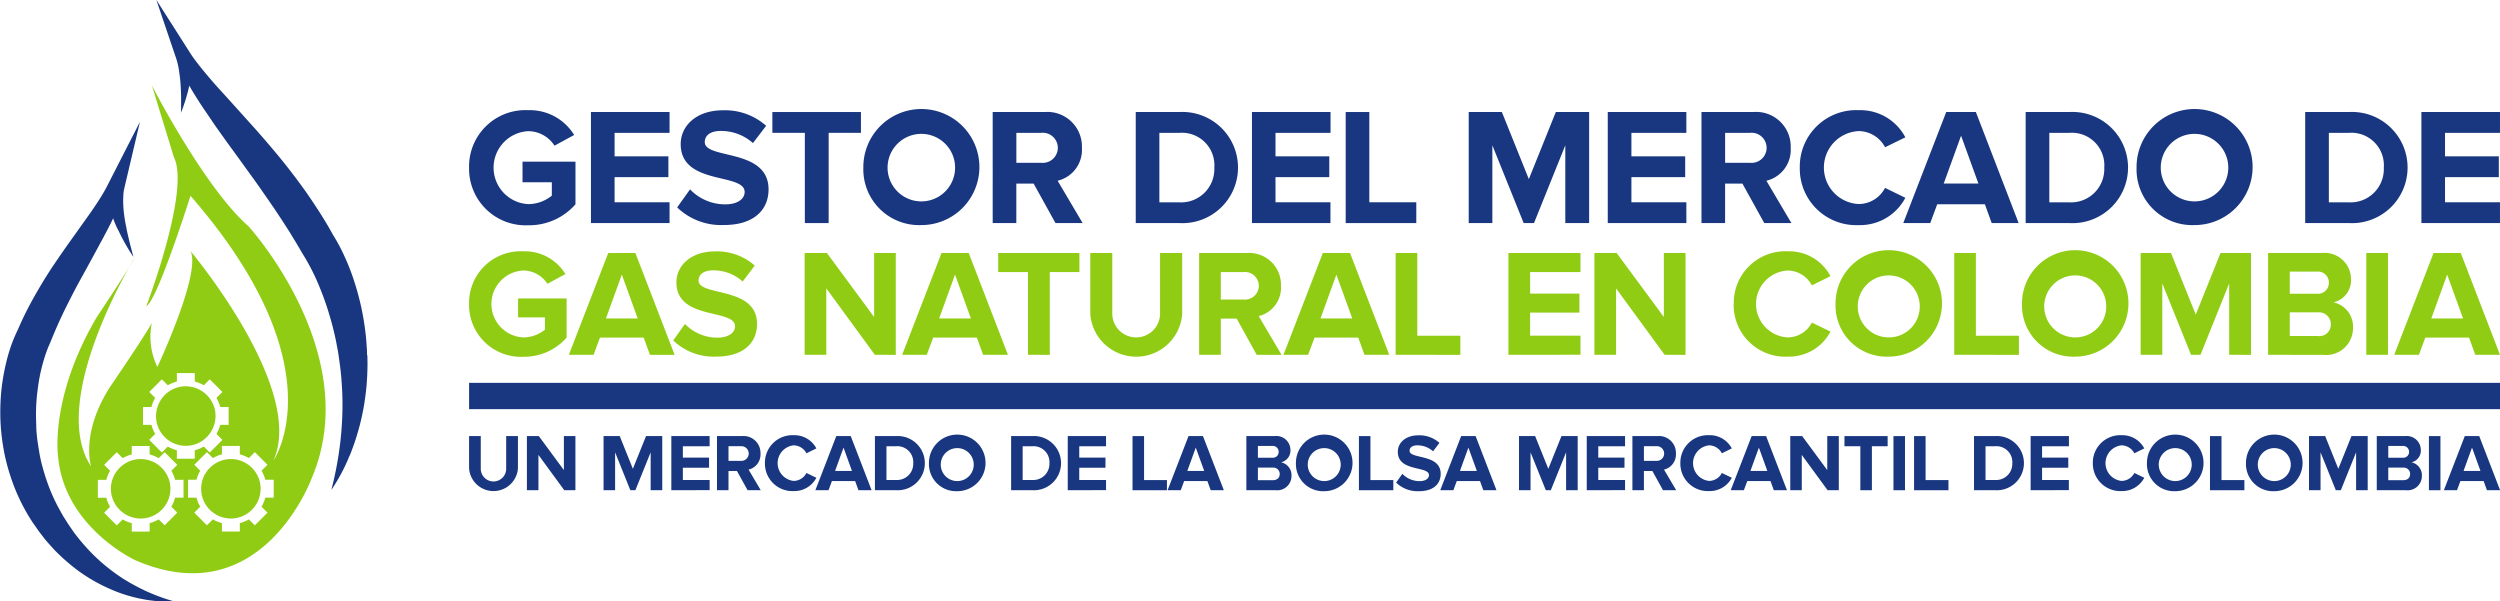 <svg xmlns="http://www.w3.org/2000/svg" width="125.885" height="30.282" viewBox="0 0 125.885 30.282">
  <g id="logo-gas" transform="translate(-2052.973 -16.859)">
    <path id="Trazado_461" data-name="Trazado 461" d="M2076.593,40.456V38.817h.589v1.62a.64.64,0,1,0,1.279,0v-1.62h.592v1.635a1.234,1.234,0,0,1-2.46,0" fill="#193780"/>
    <path id="Trazado_462" data-name="Trazado 462" d="M2081.386,41.544l-1.3-1.778v1.778h-.581V38.818h.6l1.262,1.713V38.818h.581v2.726Z" fill="#193780"/>
    <path id="Trazado_463" data-name="Trazado 463" d="M2085.736,41.544V39.636l-.769,1.908h-.253l-.768-1.908v1.908h-.581V38.818h.814l.662,1.647.662-1.647h.817v2.726Z" fill="#193780"/>
    <path id="Trazado_464" data-name="Trazado 464" d="M2086.777,41.544V38.818h1.929v.511h-1.348V39.9h1.319v.511h-1.319v.617h1.348v.511Z" fill="#193780"/>
    <path id="Trazado_465" data-name="Trazado 465" d="M2090.617,41.543l-.536-.968h-.425v.968h-.58V38.817h1.275a.85.85,0,0,1,.916.879.781.781,0,0,1-.6.809l.613,1.038Zm.057-1.847a.37.37,0,0,0-.409-.368h-.609v.736h.609a.37.37,0,0,0,.409-.368" fill="#193780"/>
    <path id="Trazado_466" data-name="Trazado 466" d="M2091.49,40.183a1.386,1.386,0,0,1,1.452-1.41,1.248,1.248,0,0,1,1.139.665l-.5.246a.74.74,0,0,0-.641-.4.9.9,0,0,0,0,1.791.732.732,0,0,0,.641-.4l.5.241a1.253,1.253,0,0,1-1.139.671,1.386,1.386,0,0,1-1.452-1.41" fill="#193780"/>
    <path id="Trazado_467" data-name="Trazado 467" d="M2096.2,41.543l-.168-.462h-1.168l-.172.462h-.662l1.054-2.726h.727l1.051,2.726Zm-.752-2.145-.425,1.173h.85Z" fill="#193780"/>
    <path id="Trazado_468" data-name="Trazado 468" d="M2097.029,41.543V38.817h1.075a1.365,1.365,0,1,1,0,2.726Zm1.929-1.36a.8.8,0,0,0-.854-.854h-.494v1.7h.494a.816.816,0,0,0,.854-.85" fill="#193780"/>
    <path id="Trazado_469" data-name="Trazado 469" d="M2099.749,40.183a1.425,1.425,0,1,1,1.422,1.41,1.368,1.368,0,0,1-1.422-1.41m2.252,0a.83.83,0,1,0-.83.9.828.828,0,0,0,.83-.9" fill="#193780"/>
    <path id="Trazado_470" data-name="Trazado 470" d="M2103.887,41.543V38.817h1.075a1.365,1.365,0,1,1,0,2.726Zm1.929-1.36a.8.8,0,0,0-.854-.854h-.494v1.7h.494a.816.816,0,0,0,.854-.85" fill="#193780"/>
    <path id="Trazado_471" data-name="Trazado 471" d="M2106.738,41.544V38.818h1.929v.511h-1.349V39.9h1.32v.511h-1.32v.617h1.349v.511Z" fill="#193780"/>
    <path id="Trazado_472" data-name="Trazado 472" d="M2110,41.544V38.818h.581v2.215h1.152v.511Z" fill="#193780"/>
    <path id="Trazado_473" data-name="Trazado 473" d="M2113.937,41.543l-.168-.462H2112.6l-.172.462h-.662l1.054-2.726h.727l1.051,2.726Zm-.752-2.145-.425,1.173h.85Z" fill="#193780"/>
    <path id="Trazado_474" data-name="Trazado 474" d="M2115.732,41.544V38.818h1.435a.705.705,0,0,1,.785.695.606.606,0,0,1-.47.625.661.661,0,0,1,.523.671.718.718,0,0,1-.793.735Zm1.627-1.929a.293.293,0,0,0-.319-.3h-.727v.592h.727a.29.29,0,0,0,.319-.294m.053,1.112a.319.319,0,0,0-.351-.319h-.748v.633h.748c.22,0,.351-.118.351-.314" fill="#193780"/>
    <path id="Trazado_475" data-name="Trazado 475" d="M2118.228,40.183a1.425,1.425,0,1,1,1.422,1.41,1.368,1.368,0,0,1-1.422-1.41m2.252,0a.83.83,0,1,0-.83.9.828.828,0,0,0,.83-.9" fill="#193780"/>
    <path id="Trazado_476" data-name="Trazado 476" d="M2121.4,41.544V38.818h.58v2.215h1.152v.511Z" fill="#193780"/>
    <path id="Trazado_477" data-name="Trazado 477" d="M2123.273,41.16l.314-.442a1.2,1.2,0,0,0,.867.368c.319,0,.474-.147.474-.3,0-.482-1.57-.151-1.57-1.177,0-.454.393-.83,1.035-.83a1.513,1.513,0,0,1,1.062.381l-.322.424a1.174,1.174,0,0,0-.794-.3c-.249,0-.388.11-.388.274,0,.433,1.566.143,1.566,1.16,0,.5-.356.875-1.092.875a1.554,1.554,0,0,1-1.152-.433" fill="#193780"/>
    <path id="Trazado_478" data-name="Trazado 478" d="M2127.664,41.543l-.167-.462h-1.169l-.171.462h-.662l1.054-2.726h.727l1.051,2.726Zm-.751-2.145-.425,1.173h.85Z" fill="#193780"/>
    <path id="Trazado_479" data-name="Trazado 479" d="M2131.832,41.544V39.636l-.769,1.908h-.252l-.769-1.908v1.908h-.581V38.818h.813l.663,1.647.662-1.647h.817v2.726Z" fill="#193780"/>
    <path id="Trazado_480" data-name="Trazado 480" d="M2132.872,41.544V38.818h1.929v.511h-1.349V39.9h1.321v.511h-1.321v.617h1.349v.511Z" fill="#193780"/>
    <path id="Trazado_481" data-name="Trazado 481" d="M2136.712,41.543l-.536-.968h-.425v.968h-.58V38.817h1.275a.85.85,0,0,1,.916.879.782.782,0,0,1-.6.809l.614,1.038Zm.058-1.847a.371.371,0,0,0-.41-.368h-.609v.736h.609a.371.371,0,0,0,.41-.368" fill="#193780"/>
    <path id="Trazado_482" data-name="Trazado 482" d="M2137.585,40.183a1.385,1.385,0,0,1,1.451-1.41,1.25,1.25,0,0,1,1.14.665l-.5.246a.739.739,0,0,0-.641-.4.9.9,0,0,0,0,1.791.731.731,0,0,0,.641-.4l.5.241a1.254,1.254,0,0,1-1.14.671,1.385,1.385,0,0,1-1.451-1.41" fill="#193780"/>
    <path id="Trazado_483" data-name="Trazado 483" d="M2142.291,41.543l-.167-.462h-1.168l-.172.462h-.662l1.054-2.726h.727l1.051,2.726Zm-.751-2.145-.425,1.173h.85Z" fill="#193780"/>
    <path id="Trazado_484" data-name="Trazado 484" d="M2145,41.544l-1.3-1.778v1.778h-.58V38.818h.6l1.263,1.713V38.818h.581v2.726Z" fill="#193780"/>
    <path id="Trazado_485" data-name="Trazado 485" d="M2146.649,41.544V39.329h-.8v-.511h2.174v.511h-.793v2.215Z" fill="#193780"/>
    <rect id="Rectángulo_150" data-name="Rectángulo 150" width="0.581" height="2.726" transform="translate(2148.316 38.818)" fill="#193780"/>
    <path id="Trazado_486" data-name="Trazado 486" d="M2149.354,41.544V38.818h.58v2.215h1.152v.511Z" fill="#193780"/>
    <path id="Trazado_487" data-name="Trazado 487" d="M2152.372,41.543V38.817h1.075a1.365,1.365,0,1,1,0,2.726Zm1.929-1.36a.8.8,0,0,0-.854-.854h-.494v1.7h.494a.816.816,0,0,0,.854-.85" fill="#193780"/>
    <path id="Trazado_488" data-name="Trazado 488" d="M2155.223,41.544V38.818h1.929v.511H2155.8V39.9h1.319v.511H2155.8v.617h1.348v.511Z" fill="#193780"/>
    <path id="Trazado_489" data-name="Trazado 489" d="M2158.355,40.183a1.385,1.385,0,0,1,1.451-1.41,1.25,1.25,0,0,1,1.14.665l-.5.246a.741.741,0,0,0-.642-.4.9.9,0,0,0,0,1.791.734.734,0,0,0,.642-.4l.5.241a1.254,1.254,0,0,1-1.14.671,1.386,1.386,0,0,1-1.451-1.41" fill="#193780"/>
    <path id="Trazado_490" data-name="Trazado 490" d="M2161.08,40.183a1.425,1.425,0,1,1,1.422,1.41,1.368,1.368,0,0,1-1.422-1.41m2.252,0a.83.83,0,1,0-.83.9.828.828,0,0,0,.83-.9" fill="#193780"/>
    <path id="Trazado_491" data-name="Trazado 491" d="M2164.254,41.544V38.818h.58v2.215h1.153v.511Z" fill="#193780"/>
    <path id="Trazado_492" data-name="Trazado 492" d="M2166.067,40.183a1.425,1.425,0,1,1,1.423,1.41,1.369,1.369,0,0,1-1.423-1.41m2.252,0a.83.83,0,1,0-.829.9.828.828,0,0,0,.829-.9" fill="#193780"/>
    <path id="Trazado_493" data-name="Trazado 493" d="M2171.612,41.544V39.636l-.769,1.908h-.252l-.769-1.908v1.908h-.581V38.818h.814l.662,1.647.662-1.647h.817v2.726Z" fill="#193780"/>
    <path id="Trazado_494" data-name="Trazado 494" d="M2172.652,41.544V38.818h1.435a.705.705,0,0,1,.784.695.6.6,0,0,1-.47.625.661.661,0,0,1,.523.671.717.717,0,0,1-.793.735Zm1.627-1.929a.293.293,0,0,0-.319-.3h-.728v.592h.728a.29.29,0,0,0,.319-.294m.053,1.112a.319.319,0,0,0-.352-.319h-.748v.633h.748c.221,0,.352-.118.352-.314" fill="#193780"/>
    <rect id="Rectángulo_151" data-name="Rectángulo 151" width="0.58" height="2.726" transform="translate(2175.279 38.818)" fill="#193780"/>
    <path id="Trazado_495" data-name="Trazado 495" d="M2178.2,41.543l-.167-.462h-1.168l-.172.462h-.662l1.054-2.726h.727l1.051,2.726Zm-.751-2.145-.426,1.173h.851Z" fill="#193780"/>
    <path id="Trazado_496" data-name="Trazado 496" d="M2076.593,25.3a2.837,2.837,0,0,1,2.977-2.893,2.617,2.617,0,0,1,2.314,1.249l-.99.538a1.583,1.583,0,0,0-1.324-.73,1.839,1.839,0,0,0,0,3.673,1.883,1.883,0,0,0,1.19-.428v-.671h-1.476V25h2.667v2.146a3.1,3.1,0,0,1-2.381,1.056,2.848,2.848,0,0,1-2.977-2.9" fill="#193780"/>
    <path id="Trazado_497" data-name="Trazado 497" d="M2082.73,28.092V22.5h3.958v1.048h-2.768V24.73h2.709v1.048h-2.709v1.266h2.768v1.048Z" fill="#193780"/>
    <path id="Trazado_498" data-name="Trazado 498" d="M2087.073,27.3l.646-.906a2.449,2.449,0,0,0,1.777.755c.654,0,.973-.3.973-.62,0-.99-3.22-.311-3.22-2.416,0-.93.8-1.7,2.121-1.7a3.112,3.112,0,0,1,2.181.78l-.664.871a2.4,2.4,0,0,0-1.626-.611c-.512,0-.8.225-.8.561,0,.889,3.212.293,3.212,2.381,0,1.023-.73,1.794-2.24,1.794a3.188,3.188,0,0,1-2.364-.888" fill="#193780"/>
    <path id="Trazado_499" data-name="Trazado 499" d="M2093.5,28.092V23.548h-1.635V22.5h4.46v1.048h-1.626v4.544Z" fill="#193780"/>
    <path id="Trazado_500" data-name="Trazado 500" d="M2096.446,25.3a2.922,2.922,0,1,1,2.918,2.893,2.808,2.808,0,0,1-2.918-2.893m4.62,0a1.7,1.7,0,1,0-3.4,0,1.7,1.7,0,1,0,3.4,0" fill="#193780"/>
    <path id="Trazado_501" data-name="Trazado 501" d="M2106.121,28.092l-1.1-1.987h-.872v1.987h-1.19V22.5h2.615a1.741,1.741,0,0,1,1.878,1.8,1.6,1.6,0,0,1-1.223,1.66l1.258,2.13Zm.118-3.79a.759.759,0,0,0-.838-.754h-1.25v1.508h1.25a.759.759,0,0,0,.838-.754" fill="#193780"/>
    <path id="Trazado_502" data-name="Trazado 502" d="M2110.162,28.092V22.5h2.2a2.8,2.8,0,1,1,0,5.592Zm3.957-2.792a1.635,1.635,0,0,0-1.752-1.752h-1.015v3.5h1.015a1.675,1.675,0,0,0,1.752-1.745" fill="#193780"/>
    <path id="Trazado_503" data-name="Trazado 503" d="M2116.014,28.092V22.5h3.957v1.048H2117.2V24.73h2.708v1.048H2117.2v1.266h2.767v1.048Z" fill="#193780"/>
    <path id="Trazado_504" data-name="Trazado 504" d="M2120.734,28.092V22.5h1.19v4.544h2.365v1.048Z" fill="#193780"/>
    <path id="Trazado_505" data-name="Trazado 505" d="M2131.792,28.092V24.176l-1.576,3.916h-.52l-1.577-3.916v3.916h-1.19V22.5h1.669l1.358,3.378,1.359-3.378h1.677v5.592Z" fill="#193780"/>
    <path id="Trazado_506" data-name="Trazado 506" d="M2133.93,28.092V22.5h3.958v1.048h-2.767V24.73h2.708v1.048h-2.708v1.266h2.767v1.048Z" fill="#193780"/>
    <path id="Trazado_507" data-name="Trazado 507" d="M2141.811,28.092l-1.1-1.987h-.873v1.987h-1.189V22.5h2.615a1.741,1.741,0,0,1,1.878,1.8,1.6,1.6,0,0,1-1.224,1.66l1.258,2.13Zm.118-3.79a.759.759,0,0,0-.838-.754h-1.251v1.508h1.251a.759.759,0,0,0,.838-.754" fill="#193780"/>
    <path id="Trazado_508" data-name="Trazado 508" d="M2143.6,25.3a2.842,2.842,0,0,1,2.977-2.893,2.559,2.559,0,0,1,2.338,1.367l-1.022.5a1.514,1.514,0,0,0-1.316-.814,1.838,1.838,0,0,0,0,3.673,1.5,1.5,0,0,0,1.316-.814l1.022.5a2.573,2.573,0,0,1-2.338,1.375A2.842,2.842,0,0,1,2143.6,25.3" fill="#193780"/>
    <path id="Trazado_509" data-name="Trazado 509" d="M2153.263,28.092l-.343-.947h-2.4l-.352.947h-1.358l2.163-5.592h1.493l2.154,5.592Zm-1.542-4.4-.873,2.407h1.745Z" fill="#193780"/>
    <path id="Trazado_510" data-name="Trazado 510" d="M2154.973,28.092V22.5h2.206a2.8,2.8,0,1,1,0,5.592Zm3.958-2.792a1.636,1.636,0,0,0-1.752-1.752h-1.015v3.5h1.015a1.675,1.675,0,0,0,1.752-1.745" fill="#193780"/>
    <path id="Trazado_511" data-name="Trazado 511" d="M2160.557,25.3a2.922,2.922,0,1,1,2.917,2.893,2.808,2.808,0,0,1-2.917-2.893m4.619,0a1.7,1.7,0,1,0-3.4,0,1.7,1.7,0,1,0,3.4,0" fill="#193780"/>
    <path id="Trazado_512" data-name="Trazado 512" d="M2169.049,28.092V22.5h2.206a2.8,2.8,0,1,1,0,5.592Zm3.958-2.792a1.636,1.636,0,0,0-1.752-1.752h-1.015v3.5h1.015a1.675,1.675,0,0,0,1.752-1.745" fill="#193780"/>
    <path id="Trazado_513" data-name="Trazado 513" d="M2174.9,28.092V22.5h3.957v1.048h-2.767V24.73h2.709v1.048h-2.709v1.266h2.767v1.048Z" fill="#193780"/>
    <path id="Trazado_514" data-name="Trazado 514" d="M2076.593,32.165a2.6,2.6,0,0,1,2.729-2.652,2.4,2.4,0,0,1,2.122,1.145l-.907.492a1.454,1.454,0,0,0-1.215-.669,1.686,1.686,0,0,0,0,3.368,1.732,1.732,0,0,0,1.092-.392v-.615h-1.354v-.953h2.446v1.967a2.85,2.85,0,0,1-2.184.969,2.611,2.611,0,0,1-2.729-2.66" fill="#91cc15"/>
    <path id="Trazado_515" data-name="Trazado 515" d="M2085.7,34.726l-.315-.869h-2.2l-.323.869h-1.245L2083.6,29.6h1.368l1.976,5.129Zm-1.415-4.038-.8,2.208h1.6Z" fill="#91cc15"/>
    <path id="Trazado_516" data-name="Trazado 516" d="M2086.872,34l.592-.83a2.248,2.248,0,0,0,1.63.691c.6,0,.891-.276.891-.568,0-.908-2.952-.285-2.952-2.214,0-.854.738-1.561,1.945-1.561a2.852,2.852,0,0,1,2,.715l-.607.8a2.2,2.2,0,0,0-1.492-.561c-.469,0-.73.207-.73.514,0,.815,2.944.269,2.944,2.184,0,.938-.668,1.645-2.053,1.645a2.922,2.922,0,0,1-2.167-.815" fill="#91cc15"/>
    <path id="Trazado_517" data-name="Trazado 517" d="M2097.026,34.725l-2.445-3.344v3.344h-1.091V29.6h1.122l2.376,3.221V29.6h1.091v5.127Z" fill="#91cc15"/>
    <path id="Trazado_518" data-name="Trazado 518" d="M2102.477,34.726l-.315-.869h-2.2l-.323.869H2098.4l1.983-5.129h1.368l1.976,5.129Zm-1.415-4.038-.8,2.208h1.6Z" fill="#91cc15"/>
    <path id="Trazado_519" data-name="Trazado 519" d="M2104.736,34.725V30.558h-1.5V29.6h4.09v.96h-1.491v4.167Z" fill="#91cc15"/>
    <path id="Trazado_520" data-name="Trazado 520" d="M2107.873,32.68V29.6h1.107v3.045a1.2,1.2,0,1,0,2.407,0V29.6h1.114v3.075a2.321,2.321,0,0,1-4.628.008" fill="#91cc15"/>
    <path id="Trazado_521" data-name="Trazado 521" d="M2116.252,34.725l-1.007-1.822h-.8v1.822h-1.091V29.6h2.4a1.6,1.6,0,0,1,1.721,1.653,1.472,1.472,0,0,1-1.122,1.522l1.153,1.953Zm.108-3.475a.7.7,0,0,0-.769-.692h-1.146v1.383h1.146a.7.7,0,0,0,.769-.691" fill="#91cc15"/>
    <path id="Trazado_522" data-name="Trazado 522" d="M2121.679,34.726l-.314-.869h-2.2l-.323.869H2117.6l1.983-5.129h1.369l1.976,5.129Zm-1.414-4.038-.8,2.208h1.6Z" fill="#91cc15"/>
    <path id="Trazado_523" data-name="Trazado 523" d="M2123.248,34.725V29.6h1.092v4.166h2.168v.961Z" fill="#91cc15"/>
    <path id="Trazado_524" data-name="Trazado 524" d="M2128.928,34.725V29.6h3.629v.96h-2.537v1.084h2.483V32.6h-2.483v1.161h2.537v.961Z" fill="#91cc15"/>
    <path id="Trazado_525" data-name="Trazado 525" d="M2136.793,34.725l-2.445-3.344v3.344h-1.091V29.6h1.122l2.376,3.221V29.6h1.091v5.127Z" fill="#91cc15"/>
    <path id="Trazado_526" data-name="Trazado 526" d="M2140.275,32.165A2.6,2.6,0,0,1,2143,29.513a2.347,2.347,0,0,1,2.145,1.253l-.938.462a1.389,1.389,0,0,0-1.207-.747,1.686,1.686,0,0,0,0,3.368,1.374,1.374,0,0,0,1.207-.747l.938.455a2.361,2.361,0,0,1-2.145,1.26,2.6,2.6,0,0,1-2.729-2.652" fill="#91cc15"/>
    <path id="Trazado_527" data-name="Trazado 527" d="M2145.4,32.165a2.68,2.68,0,1,1,2.675,2.652,2.574,2.574,0,0,1-2.675-2.652m4.236,0a1.561,1.561,0,1,0-1.561,1.684,1.557,1.557,0,0,0,1.561-1.684" fill="#91cc15"/>
    <path id="Trazado_528" data-name="Trazado 528" d="M2151.376,34.725V29.6h1.091v4.166h2.168v.961Z" fill="#91cc15"/>
    <path id="Trazado_529" data-name="Trazado 529" d="M2154.789,32.165a2.68,2.68,0,1,1,2.675,2.652,2.574,2.574,0,0,1-2.675-2.652m4.236,0a1.561,1.561,0,1,0-1.561,1.684,1.557,1.557,0,0,0,1.561-1.684" fill="#91cc15"/>
    <path id="Trazado_530" data-name="Trazado 530" d="M2165.221,34.725v-3.59l-1.445,3.59h-.476l-1.446-3.59v3.59h-1.091V29.6h1.529l1.246,3.1,1.246-3.1h1.537v5.127Z" fill="#91cc15"/>
    <path id="Trazado_531" data-name="Trazado 531" d="M2167.18,34.725V29.6h2.7a1.327,1.327,0,0,1,1.476,1.307,1.141,1.141,0,0,1-.884,1.177,1.242,1.242,0,0,1,.984,1.26,1.351,1.351,0,0,1-1.491,1.384Zm3.061-3.629a.551.551,0,0,0-.6-.561h-1.369V31.65h1.369a.546.546,0,0,0,.6-.554m.1,2.091a.6.6,0,0,0-.661-.6h-1.407v1.192h1.407a.578.578,0,0,0,.661-.592" fill="#91cc15"/>
    <rect id="Rectángulo_152" data-name="Rectángulo 152" width="1.092" height="5.127" transform="translate(2172.125 29.598)" fill="#91cc15"/>
    <path id="Trazado_532" data-name="Trazado 532" d="M2177.613,34.726l-.315-.869h-2.2l-.322.869h-1.246l1.983-5.129h1.369l1.976,5.129Zm-1.415-4.038-.8,2.208h1.6Z" fill="#91cc15"/>
    <rect id="Rectángulo_153" data-name="Rectángulo 153" width="102.265" height="1.325" transform="translate(2076.594 36.137)" fill="#193780"/>
    <path id="Trazado_533" data-name="Trazado 533" d="M2060.224,46.572c-.241-.108-.471-.239-.7-.363l-.334-.2c-.11-.069-.216-.146-.322-.217a9.541,9.541,0,0,1-1.183-.984,10.334,10.334,0,0,1-.992-1.146c-.143-.207-.291-.415-.412-.618l-.1-.152-.023-.038-.025-.044-.05-.088-.19-.344a9.219,9.219,0,0,1-.583-1.363c-.081-.233-.149-.472-.214-.71s-.114-.482-.154-.726-.081-.487-.107-.731c-.012-.123-.025-.248-.03-.361l-.005-.087a.881.881,0,0,1,0-.094l-.007-.2a9.535,9.535,0,0,1,.057-1.473c.03-.244.063-.489.107-.731s.1-.481.164-.715.136-.465.217-.682l.057-.15.08-.183.032-.075.019-.045.036-.089.073-.179c.2-.475.411-.95.644-1.418s.471-.937.727-1.4.514-.934.773-1.412l.195-.361c.065-.122.134-.248.2-.366l.046-.09.023-.046.006-.011,0-.006s.009-.014,0,.006l.012-.023.1-.186c.065-.123.128-.248.19-.373.039-.08.078-.162.116-.244.043.116.088.23.138.345.031.074.064.139.1.208l.1.2c.067.139.136.275.211.409.148.267.3.526.473.778-.076-.293-.156-.584-.224-.875-.034-.145-.067-.29-.1-.434l-.02-.109-.009-.054-.013-.059c-.014-.073-.032-.15-.043-.219-.025-.139-.045-.285-.063-.427s-.03-.285-.036-.426-.009-.282,0-.419c0-.068.006-.136.013-.2a1.42,1.42,0,0,1,.026-.179l.8-3.4-1.654,3.236c-.018.033-.047.091-.075.142s-.059.108-.091.163c-.063.109-.129.22-.2.33-.139.218-.284.436-.433.652l-.932,1.308c-.315.438-.627.887-.936,1.343s-.6.929-.879,1.413-.543.982-.78,1.5l-.087.193-.044.1-.021.047-.006.013,0,.006c.024-.056.005-.012.009-.023l-.01.023-.088.184-.1.226a7.909,7.909,0,0,0-.3.854,10.843,10.843,0,0,0-.343,1.734,11.2,11.2,0,0,0-.047,1.765l.014.2c0,.032.005.071.009.109l.011.115c.014.156.034.3.053.446.042.291.092.581.158.867a10.522,10.522,0,0,0,.539,1.673,9.721,9.721,0,0,0,.829,1.552l.241.343.058.084.029.041.035.045.138.179c.182.246.381.453.574.669a9.628,9.628,0,0,0,1.306,1.135,8.545,8.545,0,0,0,1.491.845,7.356,7.356,0,0,0,1.609.511,6.783,6.783,0,0,0,1.652.128,9.953,9.953,0,0,1-1.511-.561" fill="#193780"/>
    <path id="Trazado_534" data-name="Trazado 534" d="M2071.457,34.748l-.006-.191c0-.064,0-.126-.01-.2-.009-.137-.018-.277-.029-.412a13.639,13.639,0,0,0-.245-1.6,13.829,13.829,0,0,0-.438-1.562,11.611,11.611,0,0,0-.651-1.515c-.07-.123-.133-.247-.207-.368l-.111-.183-.076-.135-.189-.332c-.062-.109-.135-.228-.205-.341s-.14-.23-.211-.339l-.215-.331c-.142-.222-.293-.435-.439-.653-.3-.424-.614-.845-.934-1.255s-.651-.808-.986-1.2-.673-.777-1.016-1.154l-1.021-1.136-.506-.555c-.168-.185-.331-.373-.491-.563s-.321-.379-.472-.573c-.075-.1-.151-.194-.223-.291s-.142-.2-.194-.279l-1.738-2.728,1.005,2.963c.03.088.058.2.082.3s.044.218.06.33.032.224.045.338.023.228.03.343.014.232.019.348.007.234.007.352,0,.235,0,.354-.007.237-.009.357c.043-.111.09-.221.128-.335s.079-.227.113-.342.067-.232.1-.35.055-.226.078-.34l.1.172c.133.226.272.448.414.668s.293.443.436.649l.209.312c.073.108.146.214.221.32l.447.627c.3.417.6.821.894,1.232s.593.812.877,1.223.57.817.845,1.23c.134.207.275.411.405.621l.2.312c.065.1.125.208.189.311s.126.2.19.313l.194.33.048.082.068.113.088.143c.06.095.114.2.172.3a10.735,10.735,0,0,1,.6,1.272,13.741,13.741,0,0,1,.471,1.354,14.079,14.079,0,0,1,.346,1.4l.065.345c.011.056.021.12.03.183l.028.189.014.1c0,.022.007.057.011.085l.024.18c.019.12.031.24.044.361s.026.241.033.362.019.243.025.365c.017.244.023.488.027.734.008.491-.014.984-.051,1.48-.008.125-.023.248-.035.372s-.025.248-.042.372-.032.249-.051.373-.035.25-.059.373c-.084.5-.192.993-.32,1.5a9.255,9.255,0,0,0,.761-1.36c.056-.118.1-.239.156-.36s.1-.243.144-.366c.094-.245.176-.5.25-.748a11.95,11.95,0,0,0,.353-1.548c.039-.263.075-.527.1-.793.016-.132.021-.266.03-.4s.015-.267.018-.4c.011-.267.008-.538,0-.8" fill="#193780"/>
    <path id="Trazado_535" data-name="Trazado 535" d="M2061.554,41.472a1.486,1.486,0,0,1-.07.45,1.442,1.442,0,0,1-.1.241,1.5,1.5,0,0,1-.637.636,1.358,1.358,0,0,1-.242.1,1.478,1.478,0,0,1-.9,0,1.346,1.346,0,0,1-.241-.1,1.5,1.5,0,0,1-.637-.636,1.558,1.558,0,0,1-.1-.241,1.48,1.48,0,0,1,0-.9,1.515,1.515,0,0,1,.738-.878,1.423,1.423,0,0,1,.241-.1,1.478,1.478,0,0,1,.9,0,1.435,1.435,0,0,1,.242.1,1.512,1.512,0,0,1,.637.637,1.408,1.408,0,0,1,.1.241,1.482,1.482,0,0,1,.07.45" fill="#91cc15"/>
    <path id="Trazado_536" data-name="Trazado 536" d="M2061.6,40.566l.3-.3-.636-.636-.3.3a1.81,1.81,0,0,0-.456-.189v-.424h-.9v.424a1.8,1.8,0,0,0-.456.189l-.3-.3-.636.636.3.3a1.792,1.792,0,0,0-.19.455h-.425v.9h.425a1.814,1.814,0,0,0,.19.456l-.3.3.636.637.3-.3a1.767,1.767,0,0,0,.456.189v.425h.9V43.2a1.774,1.774,0,0,0,.456-.189l.3.3.636-.637-.3-.3a1.743,1.743,0,0,0,.189-.456h.425v-.9h-.425a1.722,1.722,0,0,0-.189-.455m-.979-19.4s2.64,5.143,4.864,7.088c0,0,5.837,6.394,3.2,12.648,0,0-2.5,6.949-8.9,4.169,0,0-3.614-1.668-3.892-5.281,0,0-.417-2.919,1.946-6.949,0,0,1.668-2.5,1.946-3.058,0,0-4.448,7.227-2.224,10.563,0,0-.556-1.668.973-4.03,0,0,1.806-2.642,2.085-3.2a3.49,3.49,0,0,0,.278,2.223s2.223-4.725,1.668-5.837c0,0,5.837,6.949,4.169,10.563,0,0,3.335-4.726-4.169-13.342,0,0-1.668,5.281-2.225,5.559,0,0,2.225-5.837,1.391-7.5Zm.167,17.545-.3.3.636.636.3-.3a1.8,1.8,0,0,0,.456.188v.425h.9v-.425a1.793,1.793,0,0,0,.456-.188l.3.3.636-.636-.3-.3a1.762,1.762,0,0,0,.189-.456h.425v-.9h-.425a1.762,1.762,0,0,0-.189-.456l.3-.3-.636-.636-.3.3a1.76,1.76,0,0,0-.456-.189v-.425h-.9v.425a1.767,1.767,0,0,0-.456.189l-.3-.3-.636.636.3.3a1.762,1.762,0,0,0-.189.456h-.425v.9h.425a1.762,1.762,0,0,0,.189.456m5.968,3.209v-.9h-.425a1.755,1.755,0,0,0-.189-.455l.3-.3-.637-.636-.3.3a1.812,1.812,0,0,0-.456-.189v-.424h-.9v.424a1.8,1.8,0,0,0-.456.189l-.3-.3-.636.636.3.3a1.722,1.722,0,0,0-.189.455h-.426v.9h.426a1.743,1.743,0,0,0,.189.456l-.3.3.636.637.3-.3a1.767,1.767,0,0,0,.456.189v.425h.9V43.2a1.776,1.776,0,0,0,.456-.189l.3.3.637-.637-.3-.3a1.777,1.777,0,0,0,.189-.456Z" fill="#91cc15"/>
    <path id="Trazado_537" data-name="Trazado 537" d="M2066.095,41.472a1.486,1.486,0,0,1-.069.45,1.533,1.533,0,0,1-.1.241,1.5,1.5,0,0,1-.637.636,1.353,1.353,0,0,1-.241.1,1.482,1.482,0,0,1-.9,0,1.376,1.376,0,0,1-.241-.1,1.5,1.5,0,0,1-.637-.636,1.558,1.558,0,0,1-.1-.241,1.505,1.505,0,0,1,0-.9,1.515,1.515,0,0,1,.738-.878,1.457,1.457,0,0,1,.241-.1,1.482,1.482,0,0,1,.9,0,1.431,1.431,0,0,1,.241.1,1.511,1.511,0,0,1,.738.878,1.481,1.481,0,0,1,.069.45" fill="#91cc15"/>
    <path id="Trazado_538" data-name="Trazado 538" d="M2060.848,38.049a1.483,1.483,0,0,1,0-.455,1.465,1.465,0,0,1,.06-.255,1.511,1.511,0,0,1,.525-.731,1.543,1.543,0,0,1,.222-.139,1.519,1.519,0,0,1,.433-.141,1.479,1.479,0,0,1,.455,0,1.576,1.576,0,0,1,.255.06,1.5,1.5,0,0,1,.73.525,1.466,1.466,0,0,1,.139.223,1.482,1.482,0,0,1,.142.432,1.513,1.513,0,0,1,0,.456,1.576,1.576,0,0,1-.061.254,1.51,1.51,0,0,1-.525.731,1.467,1.467,0,0,1-.222.139,1.488,1.488,0,0,1-.887.145,1.434,1.434,0,0,1-.255-.06,1.514,1.514,0,0,1-.731-.525,1.592,1.592,0,0,1-.139-.222,1.5,1.5,0,0,1-.141-.433" fill="#91cc15"/>
  </g>
</svg>
